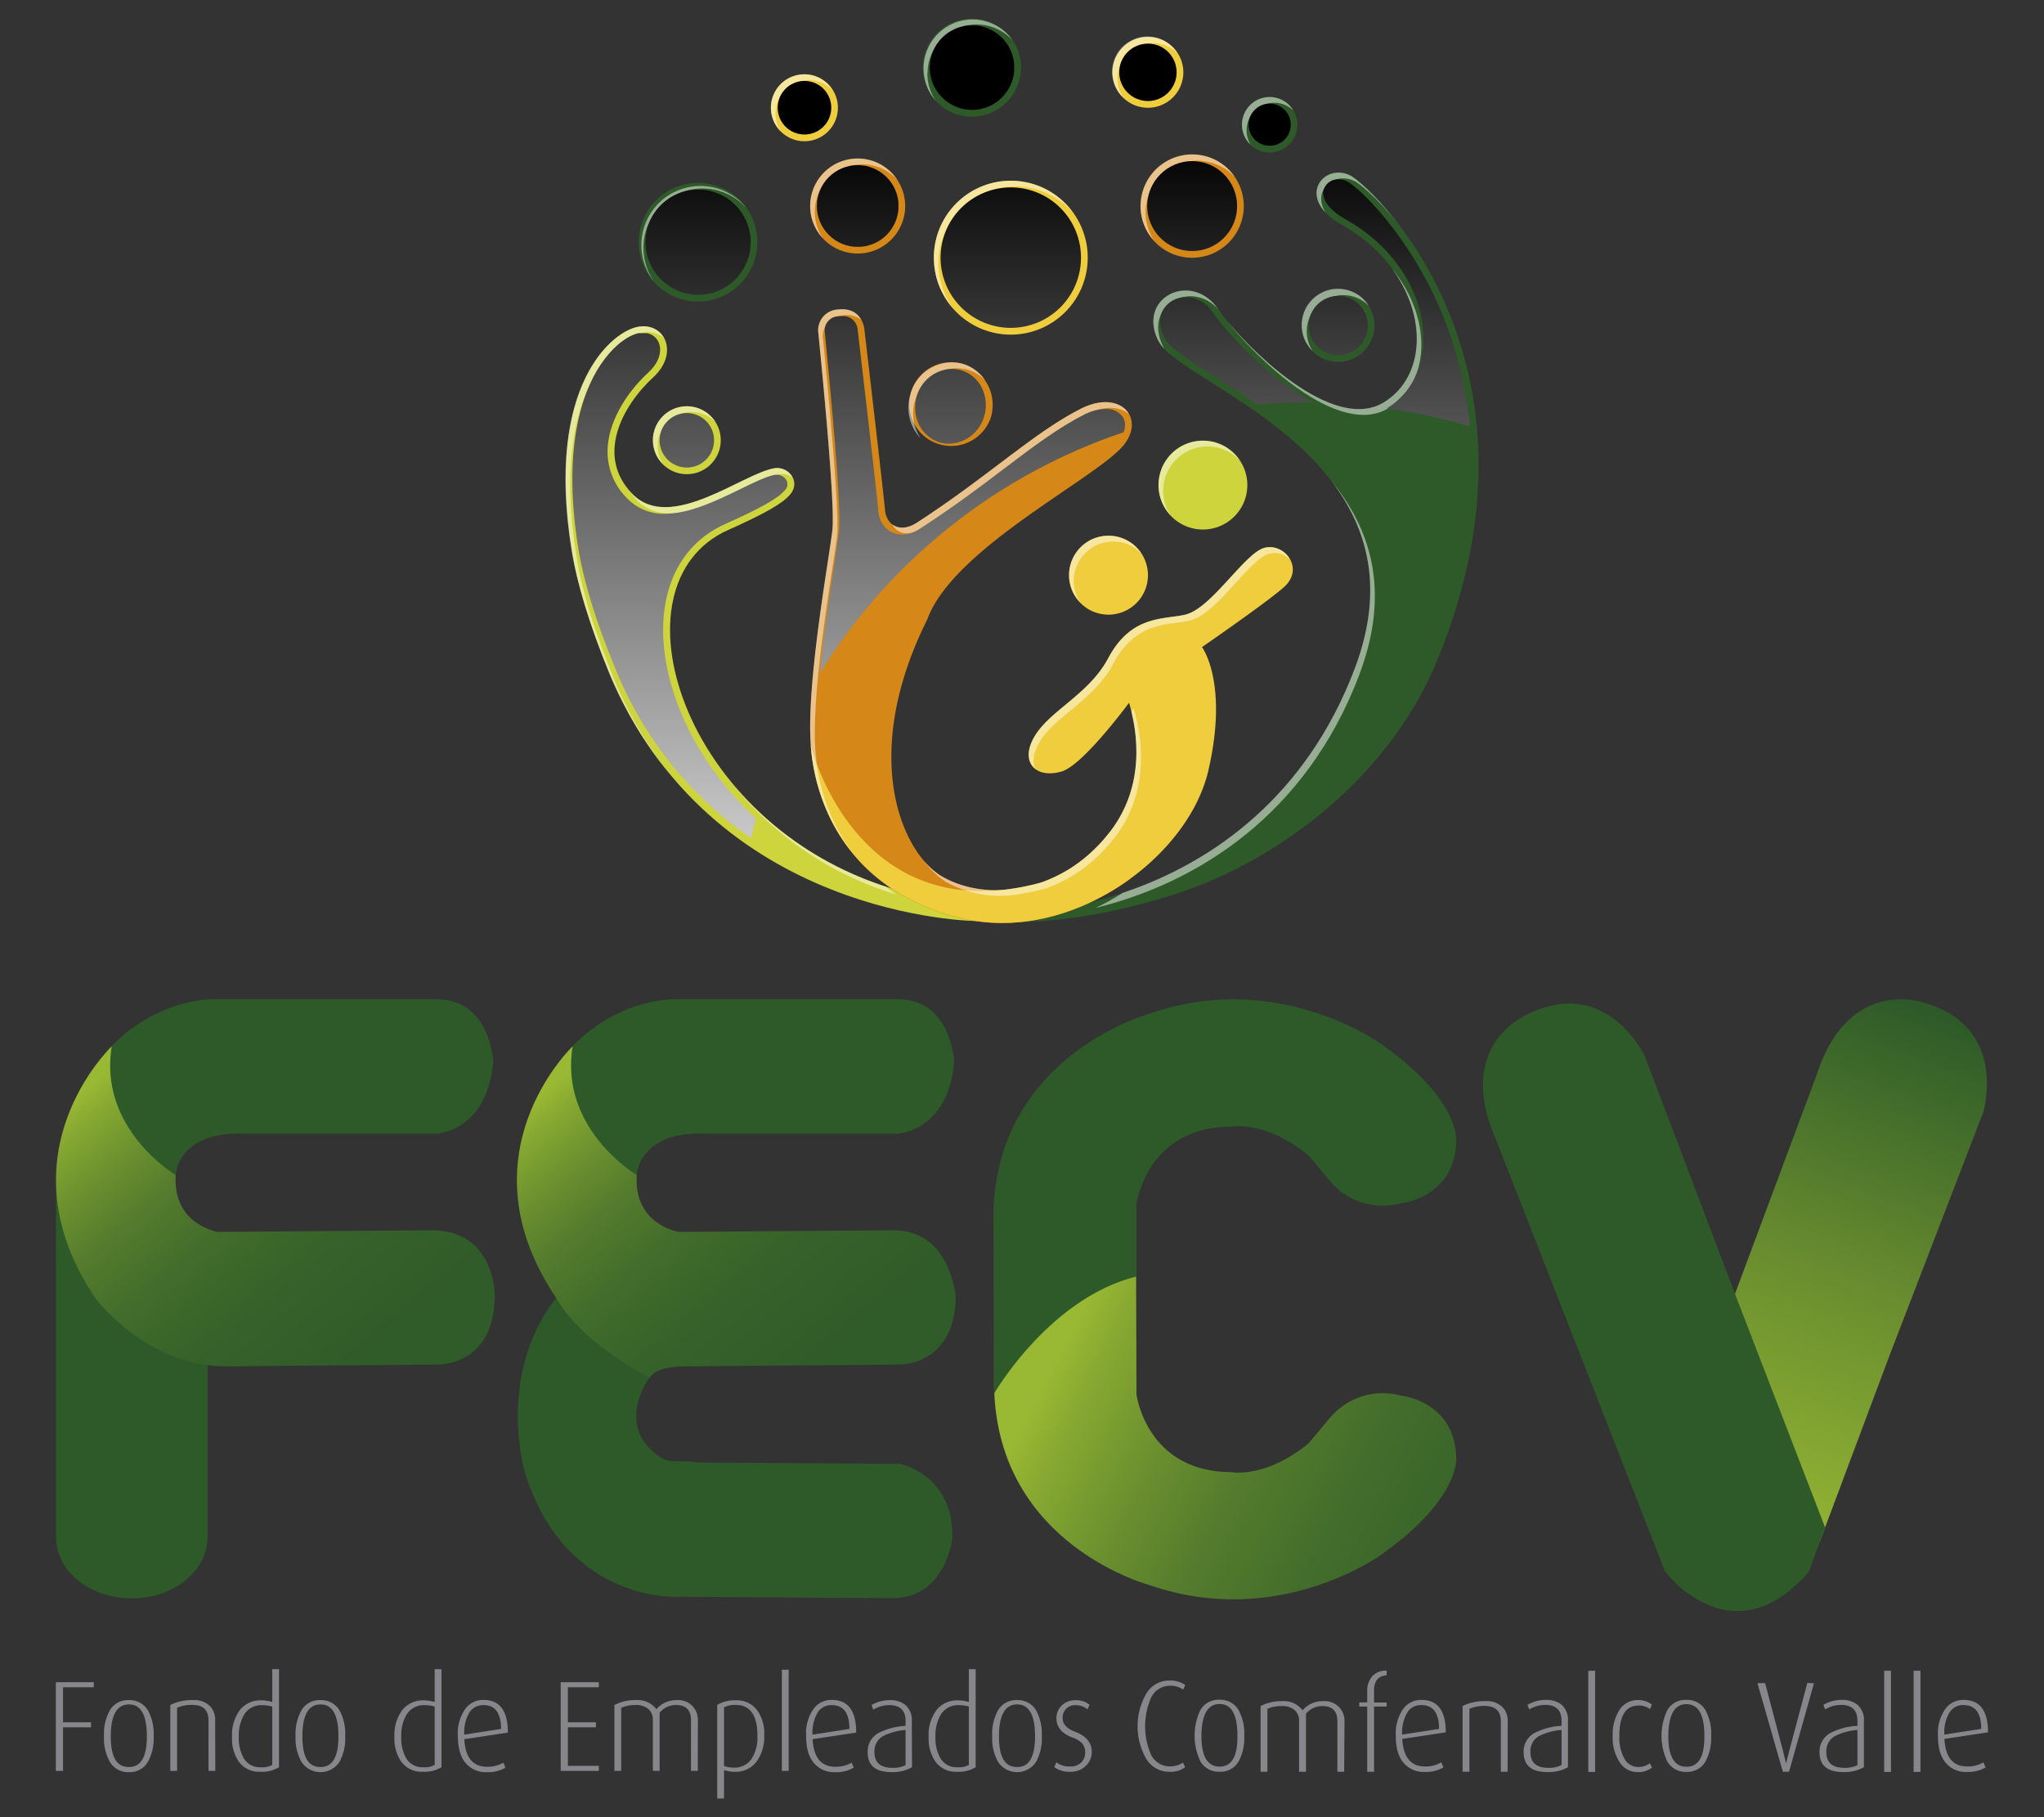 <svg xmlns="http://www.w3.org/2000/svg" xmlns:xlink="http://www.w3.org/1999/xlink" viewBox="0 0 450 400"><rect x="0" y="0" width="450" height="400" fill="#333333" stroke="none"/><defs><style>.cls-1{fill:none;}.cls-2{isolation:isolate;}.cls-3{fill:#2e5a29;}.cls-4{fill:#ced43b;}.cls-5{fill:#d58718;}.cls-6{fill:#efcd3c;}.cls-7{opacity:0.5;mix-blend-mode:overlay;}.cls-8{clip-path:url(#clip-path);}.cls-9{fill:#fff;}.cls-10{mix-blend-mode:screen;}.cls-11{clip-path:url(#clip-path-2);}.cls-12{clip-path:url(#clip-path-3);}.cls-13{fill:url(#linear-gradient);}.cls-14{clip-path:url(#clip-path-4);}.cls-15{fill:url(#linear-gradient-2);}.cls-16{clip-path:url(#clip-path-5);}.cls-17{fill:url(#linear-gradient-3);}.cls-18{clip-path:url(#clip-path-6);}.cls-19{fill:url(#linear-gradient-4);}.cls-20{clip-path:url(#clip-path-7);}.cls-21{fill:url(#linear-gradient-5);}.cls-22{clip-path:url(#clip-path-8);}.cls-23{fill:url(#linear-gradient-6);}.cls-24{clip-path:url(#clip-path-9);}.cls-25{fill:url(#linear-gradient-7);}.cls-26{clip-path:url(#clip-path-10);}.cls-27{fill:url(#linear-gradient-8);}.cls-28{clip-path:url(#clip-path-11);}.cls-29{fill:url(#linear-gradient-9);}.cls-30{clip-path:url(#clip-path-12);}.cls-31{fill:url(#linear-gradient-10);}.cls-32{clip-path:url(#clip-path-13);}.cls-33{fill:url(#linear-gradient-11);}.cls-34{clip-path:url(#clip-path-14);}.cls-35{fill:url(#linear-gradient-12);}.cls-36{clip-path:url(#clip-path-15);}.cls-37{fill:url(#linear-gradient-13);}.cls-38{clip-path:url(#clip-path-16);}.cls-39{fill:url(#linear-gradient-14);}.cls-40{clip-path:url(#clip-path-17);}.cls-41{fill:url(#linear-gradient-15);}.cls-42{clip-path:url(#clip-path-18);}.cls-43{fill:url(#linear-gradient-16);}.cls-44{clip-path:url(#clip-path-19);}.cls-45{fill:url(#linear-gradient-17);}.cls-46{clip-path:url(#clip-path-20);}.cls-47{fill:url(#linear-gradient-18);}.cls-48{clip-path:url(#clip-path-21);}.cls-49{fill:url(#linear-gradient-19);}.cls-50{fill:#87868a;}</style><clipPath id="clip-path"><rect class="cls-1" x="124.49" y="4.09" width="188.43" height="195.78"/></clipPath><clipPath id="clip-path-2"><rect class="cls-1" x="125.97" y="5.57" width="197.62" height="179.05"/></clipPath><clipPath id="clip-path-3"><path class="cls-1" d="M252.56,45.35a9.9,9.9,0,1,0,9.9-9.89,9.91,9.91,0,0,0-9.9,9.89"/></clipPath><linearGradient id="linear-gradient" x1="-31.15" y1="512.1" x2="-25.98" y2="512.1" gradientTransform="matrix(0, -38.04, -38.04, 0, 19743.53, -958.01)" gradientUnits="userSpaceOnUse"><stop offset="0" stop-color="#fff"/><stop offset="1"/></linearGradient><clipPath id="clip-path-4"><path class="cls-1" d="M252.73,22.24a6.32,6.32,0,1,0-6.33-6.32,6.32,6.32,0,0,0,6.33,6.32"/></clipPath><linearGradient id="linear-gradient-2" x1="-31.14" y1="512.3" x2="-25.98" y2="512.3" gradientTransform="matrix(0, -38.04, -38.04, 0, 19741.75, -958.01)" xlink:href="#linear-gradient"/><clipPath id="clip-path-5"><path class="cls-1" d="M207.07,56.72a15.46,15.46,0,1,0,15.46-15.47,15.47,15.47,0,0,0-15.46,15.47"/></clipPath><linearGradient id="linear-gradient-3" x1="-31.13" y1="512.94" x2="-25.98" y2="512.94" gradientTransform="matrix(0, -38.04, -38.04, 0, 19735.78, -958.01)" xlink:href="#linear-gradient"/><clipPath id="clip-path-6"><path class="cls-1" d="M261.05,65.42a5.7,5.7,0,0,0-4.88,2.6c-1.08,1.76-1,4.06.26,6.48,1.08,2.1,5.65,5,11,8.36,2.89,1.83,6.11,3.88,9.4,6.18,3.49-.29,7-.48,10.56-.48.57,0,1.13,0,1.69,0-10-5.22-19.51-16-22-19.7a7.21,7.21,0,0,0-6-3.49"/></clipPath><linearGradient id="linear-gradient-4" x1="-31.13" y1="511.89" x2="-25.98" y2="511.89" gradientTransform="matrix(0, -38.04, -38.04, 0, 19745.4, -958.01)" xlink:href="#linear-gradient"/><clipPath id="clip-path-7"><path class="cls-1" d="M296.25,48.29c10.25,5.72,16.82,15.54,17.14,25.6.2,6.75-2.61,12.5-7.71,15.77-.12.08-.25.13-.37.21a126,126,0,0,1,18.28,4,86,86,0,0,0-6.18-25C310.15,51.46,299,41.15,296.6,39.94a4.13,4.13,0,0,0-1.91-.48,3.31,3.31,0,0,0-3.29,2.33c-.53,2.07,1.27,4.5,4.85,6.5"/></clipPath><linearGradient id="linear-gradient-5" x1="-31.14" y1="511.15" x2="-25.98" y2="511.15" gradientTransform="matrix(0, -38.04, -38.04, 0, 19752.25, -958.01)" xlink:href="#linear-gradient"/><clipPath id="clip-path-8"><path class="cls-1" d="M294.62,78.18a6.52,6.52,0,1,0-6.52-6.52,6.53,6.53,0,0,0,6.52,6.52"/></clipPath><linearGradient id="linear-gradient-6" x1="-31.14" y1="511.41" x2="-25.98" y2="511.41" gradientTransform="matrix(0, -38.04, -38.04, 0, 19749.75, -958.01)" xlink:href="#linear-gradient"/><clipPath id="clip-path-9"><path class="cls-1" d="M279.52,32.09a4.64,4.64,0,1,0-4.63-4.64,4.64,4.64,0,0,0,4.63,4.64"/></clipPath><linearGradient id="linear-gradient-7" x1="-31.12" y1="511.73" x2="-25.98" y2="511.73" gradientTransform="matrix(0, -38.04, -38.04, 0, 19746.85, -958.01)" xlink:href="#linear-gradient"/><clipPath id="clip-path-10"><path class="cls-1" d="M214,24.19a9.31,9.31,0,1,0-9.31-9.31A9.31,9.31,0,0,0,214,24.19"/></clipPath><linearGradient id="linear-gradient-8" x1="-31.15" y1="513.12" x2="-25.98" y2="513.12" gradientTransform="matrix(0, -38.04, -38.04, 0, 19734.12, -958.01)" xlink:href="#linear-gradient"/><clipPath id="clip-path-11"><path class="cls-1" d="M153.68,64.89a11.58,11.58,0,1,0-11.57-11.58,11.6,11.6,0,0,0,11.57,11.58"/></clipPath><linearGradient id="linear-gradient-9" x1="-31.13" y1="514.4" x2="-25.98" y2="514.4" gradientTransform="matrix(0, -38.04, -38.04, 0, 19722.43, -958.01)" xlink:href="#linear-gradient"/><clipPath id="clip-path-12"><path class="cls-1" d="M206.85,97.37a7.24,7.24,0,0,0,2.11.31,8.27,8.27,0,0,0,7.7-6,8.52,8.52,0,0,0-.5-6.3,7.37,7.37,0,0,0-4.51-3.86,6.86,6.86,0,0,0-2.1-.32,8.24,8.24,0,0,0-7.7,6,8.56,8.56,0,0,0,.49,6.3,7.47,7.47,0,0,0,4.51,3.87"/></clipPath><linearGradient id="linear-gradient-10" x1="-31.14" y1="513.22" x2="-25.98" y2="513.22" gradientTransform="matrix(0, -38.04, -38.04, 0, 19733.21, -958.01)" xlink:href="#linear-gradient"/><clipPath id="clip-path-13"><path class="cls-1" d="M166.44,180.21c-12.56-11.64-19.58-26.41-20.38-39.18-.74-12.14,4.21-21.5,13.61-25.69,7.8-3.48,11.61-5.64,13.14-7.44a1.86,1.86,0,0,0,.38-2.08,2.35,2.35,0,0,0-2.12-1.31,3.42,3.42,0,0,0-.45,0c-1.88.34-4.71,1.72-7.69,3.18-5.2,2.53-11.11,5.4-16.52,5.4a11.14,11.14,0,0,1-8.27-3.32,14.43,14.43,0,0,1-4.38-10.75c.14-5.6,3.52-12,9.05-17.1,2.58-2.39,2.85-4.89,2.25-6.44a3.48,3.48,0,0,0-3.43-2.19,5.19,5.19,0,0,0-.78,0c-1.84.26-5,2-8,6.1-3.75,5.07-9.43,17.22-5.52,41.43,1.15,7.1,3.9,16.11,8,26a82.81,82.81,0,0,0,30,37.66c.36-1.47.74-2.94,1.15-4.4"/></clipPath><linearGradient id="linear-gradient-11" x1="-31.14" y1="514.52" x2="-25.98" y2="514.52" gradientTransform="matrix(0, -38.04, -38.04, 0, 19721.75, -958.01)" xlink:href="#linear-gradient"/><clipPath id="clip-path-14"><path class="cls-1" d="M145.21,96.92a6,6,0,1,0,6-6,6,6,0,0,0-6,6"/></clipPath><linearGradient id="linear-gradient-12" x1="-31.15" y1="514.45" x2="-25.98" y2="514.45" gradientTransform="matrix(0, -38.04, -38.04, 0, 19721.96, -958.01)" xlink:href="#linear-gradient"/><clipPath id="clip-path-15"><path class="cls-1" d="M193.36,112.26c-.32-3.7-4.5-39.41-4.55-39.79a3.22,3.22,0,0,0-3.42-2.9,5.36,5.36,0,0,0-.78.05,3.1,3.1,0,0,0-3,3.69l.1,1.14c2.39,24.19,3.39,38.43,3,42.33-.16,1.38-.53,3.89-1,7.08-.94,6.19-2.37,15.54-3.2,24.29a125.91,125.91,0,0,1,66.84-53,3.81,3.81,0,0,0,0-3.12,4.28,4.28,0,0,0-4-2,10.93,10.93,0,0,0-4.81,1.31c-5.73,2.93-11.24,7.09-17.61,11.92-5.26,4-11.22,8.48-18.45,13.15a7.22,7.22,0,0,1-3.88,1.26c-2.88,0-5-2.16-5.27-5.36"/></clipPath><linearGradient id="linear-gradient-13" x1="-31.14" y1="513.12" x2="-25.98" y2="513.12" gradientTransform="matrix(0, -38.04, -38.04, 0, 19734.25, -958.01)" xlink:href="#linear-gradient"/><clipPath id="clip-path-16"><path class="cls-1" d="M177.1,29.61a5.9,5.9,0,1,0-5.89-5.89,5.9,5.9,0,0,0,5.89,5.89"/></clipPath><linearGradient id="linear-gradient-14" x1="-31.14" y1="513.9" x2="-25.98" y2="513.9" gradientTransform="matrix(0, -38.04, -38.04, 0, 19727, -958.01)" xlink:href="#linear-gradient"/><clipPath id="clip-path-17"><path class="cls-1" d="M179.83,45.35a9,9,0,1,0,9-9,9,9,0,0,0-9,9"/></clipPath><linearGradient id="linear-gradient-15" x1="-31.13" y1="513.66" x2="-25.98" y2="513.66" gradientTransform="matrix(0, -38.04, -38.04, 0, 19729.25, -958.01)" xlink:href="#linear-gradient"/><clipPath id="clip-path-18"><path class="cls-1" d="M218.86,305.43c.77,34.89,34.47,43.56,34.47,43.56,28.24,9.72,50.79-6.79,50.79-6.79,17.6-12.47,16.48-21.46,16.48-21.46-.41-12.47-12.26-13.56-12.26-13.56a15.17,15.17,0,0,0-15.58,4.95c-2.94,3.49-4.59,5.5-4.59,5.5-9.53,7.89-17.05,6.42-17.05,6.42-18.71,0-20.91-17.06-20.91-17.06l-.09-26.82c-19.25-4.76-31.26-14.67-31.26-14.67Z"/></clipPath><linearGradient id="linear-gradient-16" x1="-31" y1="507.54" x2="-25.84" y2="507.54" gradientTransform="matrix(0, 45.69, 45.69, 0, -22920.64, 1689.14)" gradientUnits="userSpaceOnUse"><stop offset="0" stop-color="#99b833"/><stop offset="0.04" stop-color="#87a831"/><stop offset="0.12" stop-color="#6b902f"/><stop offset="0.2" stop-color="#557c2d"/><stop offset="0.3" stop-color="#436d2b"/><stop offset="0.42" stop-color="#37622a"/><stop offset="0.59" stop-color="#305c29"/><stop offset="1" stop-color="#2e5a29"/></linearGradient><clipPath id="clip-path-19"><path class="cls-1" d="M122.44,285.7s3.37,8.35,20.6,17.71c0,0,.43-2.53,7.73-2.65l46.71-.39s12.6.76,12.94-14.79c0,0-1-14.41-13.26-14.78l-47.72.37s-9.94-1.51-9.26-12.51c0,0-17.09-10.14-14.11-28.34,0,0-25,23.65-3.63,55.38"/></clipPath><linearGradient id="linear-gradient-17" x1="-33.05" y1="504.19" x2="-27.89" y2="504.19" gradientTransform="matrix(0, 27.41, 27.41, 0, -13661.97, 1129.37)" xlink:href="#linear-gradient-16"/><clipPath id="clip-path-20"><path class="cls-1" d="M20.94,285.7s11,14.81,28.32,15.06L96,300.37s12.6.76,12.93-14.79c0,0,.42-14.23-13.26-14.78l-47.71.37s-9.95-1.51-9.28-12.51c0,0-17.08-10.14-14.08-28.34,0,0-25,23.65-3.64,55.38"/></clipPath><linearGradient id="linear-gradient-18" x1="-34.98" y1="501.95" x2="-29.81" y2="501.95" gradientTransform="matrix(0, 27.4, 27.4, 0, -13701.06, 1181.49)" xlink:href="#linear-gradient-16"/><clipPath id="clip-path-21"><path class="cls-1" d="M399.92,236.67l-35.64,95.57s-2.83,24.16,22.8,20.92l13.59-13.91,15.43-41.17,20.53-53.27s5.5-18.29-12.28-23.84a17.22,17.22,0,0,0-5.89-1c-5.65,0-14,2.66-18.54,16.69"/></clipPath><linearGradient id="linear-gradient-19" x1="-34.77" y1="507.46" x2="-29.61" y2="507.46" gradientTransform="matrix(25.41, 0, 0, -25.41, 1223.15, 13184.95)" gradientUnits="userSpaceOnUse"><stop offset="0" stop-color="#99b833"/><stop offset="0.18" stop-color="#8cad32"/><stop offset="0.52" stop-color="#6a8e2f"/><stop offset="0.97" stop-color="#325e29"/><stop offset="1" stop-color="#2e5a29"/></linearGradient></defs><title>logo-fecv</title><g class="cls-2"><g id="Capa_1" data-name="Capa 1"><path class="cls-3" d="M297.28,38.63c-5.78-3-12.48,5-1.75,10.94,17.93,10,21.31,31.19,9.35,38.86S272.44,74.32,268.24,68.1c-5.78-8.59-18.13-2.67-13.13,7.07s60.69,25.6,43.15,72c-15.73,41.6-53.63,54.34-80.14,54-.28.35-.58.7-.89,1a2.7,2.7,0,0,1-.43.56,1.59,1.59,0,0,1-.13.13c11,.64,24.94-.55,42.08-6.06,22.27-7.17,46.81-25.26,57.57-51.25,27.29-65.87-14.41-104.6-19-107"/><path class="cls-4" d="M196.34,195.62l12.92,3.12,5.73,4s-58.66-.28-81.1-55.26c-4.08-10-6.86-19-8-26.37-5.9-36.48,9.09-48.4,14.8-49.22,5.91-.84,8.72,6,3.17,11.12-7,6.44-12.74,17.44-4.61,25.73,8.32,8.5,24.07-4.38,31.15-5.66,3.26-.59,5.94,3,3.58,5.74-1.68,2-5.42,4.15-13.67,7.84-26.51,11.82-10.55,64.71,36.08,78.93"/><path class="cls-5" d="M248.72,193.5c-10.53,7.65-24.32,11.85-37.48,8.54-24.08-6.07-31.7-24.26-32.74-37.95s4.12-41.53,4.76-47.47-2.58-38-3.08-43.17a4.56,4.56,0,0,1,4.25-5.29c5.33-.65,5.85,4.15,5.85,4.15s4.22,36.06,4.55,39.83,3.57,5.13,6.88,3c16-10.35,25.57-19.73,36.19-25.15,8.49-4.33,14.16,1.69,9.74,7.67-5.32,7.21-37.78,22.79-43.5,38.72-14.73,29.45-6,50.9,3.12,56.48,8.49,5.2,25.64,5,37.07-9.7Z"/><path class="cls-6" d="M229.1,194.32a32.74,32.74,0,0,0,15.23-11.17c7.95-10.24,6.11-22.14,4.24-28.45-4,5.32-11.1,14-14.81,15.11-5.37,1.56-8.38-1.51-6.93-5.72,2.43-7.06,12.44-10.36,17.16-19.23,5.09-9.57,12.24-8.44,17-9.57,5.72-1.39,13-13.47,17.33-14.69s8.92,4.34,4.51,8.49c-3.12,2.94-18.2,13.35-18.2,13.35s5.89,7.79,1.39,27.2S235.32,208.09,211.24,202s-31.71-24.25-32.74-37.94c0,0,9.93,41.19,50.6,30.23"/><path class="cls-5" d="M218.06,92.12a9.22,9.22,0,1,1-6-12,9.49,9.49,0,0,1,6,12"/><path class="cls-6" d="M252.73,126.6a8.69,8.69,0,1,1-8.68-8.68,8.68,8.68,0,0,1,8.68,8.68"/><path class="cls-4" d="M158.68,96.92a7.47,7.47,0,1,1-7.47-7.48,7.47,7.47,0,0,1,7.47,7.48"/><path class="cls-3" d="M302.61,71.66a8,8,0,1,1-8-8,8,8,0,0,1,8,8"/><path class="cls-3" d="M166.74,53.31a13.06,13.06,0,1,1-13.06-13.05,13.06,13.06,0,0,1,13.06,13.05"/><path class="cls-6" d="M239.47,56.72a16.94,16.94,0,1,1-16.94-16.94,16.93,16.93,0,0,1,16.94,16.94"/><path class="cls-5" d="M273.83,45.35A11.37,11.37,0,1,1,262.46,34a11.37,11.37,0,0,1,11.37,11.37"/><path class="cls-6" d="M184.47,23.72a7.37,7.37,0,1,1-7.37-7.37,7.37,7.37,0,0,1,7.37,7.37"/><path class="cls-3" d="M285.63,27.45a6.11,6.11,0,1,1-6.11-6.11,6.11,6.11,0,0,1,6.11,6.11"/><path class="cls-4" d="M274.61,106.79A9.78,9.78,0,1,1,264.83,97a9.78,9.78,0,0,1,9.78,9.77"/><path class="cls-5" d="M199.28,45.35a10.46,10.46,0,1,1-10.46-10.46,10.47,10.47,0,0,1,10.46,10.46"/><path class="cls-3" d="M224.76,14.88A10.79,10.79,0,1,1,214,4.1a10.79,10.79,0,0,1,10.79,10.78"/><path class="cls-6" d="M260.52,15.92a7.8,7.8,0,1,1-7.79-7.8,7.8,7.8,0,0,1,7.79,7.8"/><g class="cls-7"><g class="cls-8"><path class="cls-9" d="M255.12,75.17a6.64,6.64,0,0,0,1.22,1.61,2.79,2.79,0,0,1-.19-.33c-4.72-9.17,6-15,12-8.43-5.81-8.47-18.06-2.56-13.07,7.15"/><path class="cls-9" d="M244,144.86c-4.72,8.87-14.73,12.18-17.16,19.23-.75,2.19-.28,4.06,1.08,5.15a5,5,0,0,1,0-3.87c2.42-7.06,12.44-10.36,17.15-19.23,5.09-9.58,12.25-8.43,17-9.58,5.72-1.37,13-13.46,17.32-14.67A4.92,4.92,0,0,1,284,123.1a5.1,5.1,0,0,0-5.67-2.5c-4.34,1.22-11.61,13.3-17.33,14.68-4.73,1.14-11.88,0-17,9.58"/><path class="cls-9" d="M160.48,171.57a73.19,73.19,0,0,0,36.88,25.34h0c-.85-.56-1.65-1.14-2.43-1.75a73.07,73.07,0,0,1-34.49-23.59"/><path class="cls-9" d="M299.28,148.44c7.06-18.66,2.26-32.37-6.31-42.74,7.91,10.21,12.06,23.56,5.28,41.46-10.48,27.74-30.83,42.61-51.08,49.37-.31.2-.62.4-.94.59l-.86.52c-.4.24-.81.47-1.22.7l-.84.46-1.35.68-.78.38h0c22.43-5.51,46.41-20.47,58.12-51.43"/><path class="cls-9" d="M244.05,117.92a8.67,8.67,0,0,0-6.24,14.7,8.67,8.67,0,0,1,13.5-10.76,8.66,8.66,0,0,0-7.26-3.94"/><path class="cls-9" d="M298.3,39.91c1.18.61,4.79,3.6,9.05,8.8-4.7-6-8.8-9.42-10.08-10.08-4.91-2.52-10.49,2.85-5.42,8.19-3.16-4.88,1.93-9.23,6.45-6.91"/><path class="cls-9" d="M264.83,97a9.76,9.76,0,0,0-7.11,16.46,9.67,9.67,0,0,1-1.64-5.41,9.77,9.77,0,0,1,16.9-6.68A9.79,9.79,0,0,0,264.83,97"/><path class="cls-9" d="M171.38,104.39a3.85,3.85,0,0,1,3.13.79,3.83,3.83,0,0,0-4.16-2.07c-7.08,1.28-22.83,14.16-31.15,5.66a7.09,7.09,0,0,1-.57-.66,15.46,15.46,0,0,0,1.59,2c8.32,8.5,24.08-4.39,31.16-5.67"/><path class="cls-9" d="M146,102.23a7.46,7.46,0,0,1,11.53-9.34A7.47,7.47,0,1,0,146,102.23"/><path class="cls-9" d="M178.5,164.09a42.68,42.68,0,0,0,9.24,23.75,42.78,42.78,0,0,1-8.21-22.47c-1.05-13.68,4.12-41.53,4.76-47.47s-2.58-38-3.09-43.16a4.59,4.59,0,0,1,4.26-5.31,5.17,5.17,0,0,1,4.19,1c-.7-1.28-2.17-2.69-5.22-2.32a4.58,4.58,0,0,0-4.25,5.3c.5,5.19,3.73,37.11,3.08,43.17s-5.8,33.79-4.76,47.47"/><path class="cls-9" d="M270.24,70.71c5.75,7.5,24.46,26.18,35.67,19,9.24-5.92,9.28-19.92.54-30.6,7.72,10.49,7.31,23.63-1.57,29.32-10.61,6.81-27.95-9.58-34.64-17.71"/><path class="cls-9" d="M221.6,197.18a52.59,52.59,0,0,0,8.23-1.51l.71-.23.76-.29c.54-.22,1.09-.45,1.63-.69l.77-.37c.62-.3,1.24-.64,1.86-1l.45-.25c.76-.46,1.52-1,2.25-1.5.2-.14.39-.3.59-.45.55-.41,1.09-.85,1.63-1.32.25-.21.48-.43.72-.65.51-.46,1-.95,1.5-1.46l.65-.67c.68-.74,1.36-1.52,2-2.36,7.94-10.23,6.1-22.14,4.23-28.45l-.5.66c1.6,6.62,2.44,17.24-4.76,26.51-.65.84-1.33,1.61-2,2.36-.21.24-.43.45-.65.67-.49.51-1,1-1.49,1.46l-.72.65c-.54.47-1.09.9-1.64,1.32l-.58.45q-1.11.81-2.25,1.5l-.46.25c-.62.36-1.24.69-1.86,1-.25.13-.51.25-.76.36-.55.25-1.09.48-1.64.7l-.76.29-.71.23a52.17,52.17,0,0,1-8.23,1.51,24.09,24.09,0,0,1-13.31-3.05,16.16,16.16,0,0,1-3.79-3.32,17.71,17.71,0,0,0,4.81,4.61,24.19,24.19,0,0,0,13.32,3"/><path class="cls-9" d="M289,77.3a7.88,7.88,0,0,1-1.31-4.36,8,8,0,0,1,13.66-5.63A8,8,0,1,0,289,77.3"/><path class="cls-9" d="M171.93,29a7.35,7.35,0,0,1,11.36-9.2A7.36,7.36,0,1,0,171.93,29"/><path class="cls-9" d="M202.65,96.46a9.92,9.92,0,0,1-1.18-8.4,9.49,9.49,0,0,1,11.64-6.67,8.82,8.82,0,0,1,3.77,2.32,8.83,8.83,0,0,0-4.8-3.6,9.5,9.5,0,0,0-11.64,6.67,9.83,9.83,0,0,0,2.21,9.68"/><path class="cls-9" d="M178.36,45.35a10.36,10.36,0,0,0,2.79,7.09,10.35,10.35,0,0,1-1.77-5.81,10.45,10.45,0,0,1,18.13-7.1,10.46,10.46,0,0,0-19.15,5.82"/><path class="cls-9" d="M134.91,148.79c-4.07-10-6.86-19-8-26.37C121,85.93,136,74,141.67,73.21a5.46,5.46,0,0,1,4.47,1.16,5.19,5.19,0,0,0-5.5-2.45c-5.71.81-20.7,12.73-14.8,49.22,1.19,7.36,4,16.39,8,26.37a87.5,87.5,0,0,0,13.32,22.58,88.55,88.55,0,0,1-12.3-21.3"/><path class="cls-9" d="M141.66,54.59a13,13,0,0,1,22.74-8.71A13,13,0,1,0,144,62a13,13,0,0,1-2.33-7.44"/><path class="cls-9" d="M247.22,21.44a7.79,7.79,0,0,1,12-9.76,7.79,7.79,0,1,0-12,9.76"/><path class="cls-9" d="M204.21,16.16a10.78,10.78,0,0,1,18.72-7.29A10.78,10.78,0,1,0,206,22.17a10.79,10.79,0,0,1-1.83-6"/><path class="cls-9" d="M251.09,45.35a11.32,11.32,0,0,0,3,7.65,11.37,11.37,0,0,1,17.82-14,11.37,11.37,0,0,0-20.79,6.37"/><path class="cls-9" d="M275.34,31.88a6,6,0,0,1-.9-3.15,6.09,6.09,0,0,1,10.29-4.43,6.09,6.09,0,1,0-9.39,7.58"/><path class="cls-9" d="M205.6,56.72a16.84,16.84,0,0,0,4.24,11.19,16.92,16.92,0,0,1,26.41-21.1,16.92,16.92,0,0,0-30.65,9.91"/><path class="cls-9" d="M201.71,115.13c-2,1.29-4,1.29-5.29.27,1.12,2.17,3.69,2.71,6.32,1,16-10.34,25.56-19.72,36.19-25.14,4.2-2.15,7.72-1.75,9.65-.08C247.12,88.54,243,87.37,237.9,90c-10.62,5.43-20.21,14.81-36.19,25.15"/></g></g><g class="cls-10"><g class="cls-11"><g class="cls-12"><rect class="cls-13" x="252.56" y="35.46" width="19.79" height="19.79"/></g><g class="cls-14"><rect class="cls-15" x="246.4" y="9.6" width="12.65" height="12.64"/></g><g class="cls-16"><rect class="cls-17" x="207.07" y="41.26" width="30.93" height="30.92"/></g><g class="cls-18"><rect class="cls-19" x="255.09" y="65.42" width="33.94" height="23.62"/></g><g class="cls-20"><rect class="cls-21" x="290.87" y="39.46" width="32.72" height="54.43"/></g><g class="cls-22"><rect class="cls-23" x="288.1" y="65.14" width="13.04" height="13.04"/></g><g class="cls-24"><rect class="cls-25" x="274.89" y="22.82" width="9.27" height="9.27"/></g><g class="cls-26"><rect class="cls-27" x="204.66" y="5.57" width="18.62" height="18.62"/></g><g class="cls-28"><rect class="cls-29" x="142.11" y="41.74" width="23.15" height="23.15"/></g><g class="cls-30"><rect class="cls-31" x="201.21" y="81.21" width="16.1" height="16.47"/></g><g class="cls-32"><rect class="cls-33" x="123.38" y="73.33" width="50.15" height="111.29"/></g><g class="cls-34"><rect class="cls-35" x="145.21" y="90.92" width="11.99" height="12"/></g><g class="cls-36"><rect class="cls-37" x="180.51" y="69.57" width="67.31" height="78.58"/></g><g class="cls-38"><rect class="cls-39" x="171.21" y="17.82" width="11.79" height="11.78"/></g><g class="cls-40"><rect class="cls-41" x="179.83" y="36.36" width="17.97" height="17.97"/></g></g></g><g class="cls-42"><rect class="cls-43" x="205.4" y="245.11" width="129.78" height="133.99" transform="translate(-130.57 410.98) rotate(-62.96)"/></g><path class="cls-3" d="M320.6,251.29s1.13-9-16.47-21.45c0,0-22.56-16.51-50.8-6.79,0,0-33.85,9.06-34.62,43.95l.15,39.76s12.09-21,31.35-25.77V265S252.41,248,271.12,248c0,0,7.52-1.46,17.06,6.42,0,0,1.64,2,4.58,5.51a15.15,15.15,0,0,0,15.58,4.95s11.86-1.1,12.26-13.57"/><path class="cls-3" d="M140.18,258.66s.32-9.86,15.57-9.1h41.74s11.27-.37,12.59-15.92c0,0-.66-13.36-11.93-13.66H147.78s-13.13,0-23.41,12.18c0,0-.44,26.12,15.81,26.5"/><g class="cls-44"><rect class="cls-45" x="90.36" y="203.74" width="130.76" height="126.24" transform="translate(-135.01 162.28) rotate(-39.95)"/></g><path class="cls-3" d="M122.44,285.7s5.4,10.15,20.6,17.46c0,0-8.13,10.63,2.43,17.69,1.95,1.3,4.58.49,8.27,1.08l44.39.3s11.92,2.35,11.52,16.37c0,0-1.39,13.27-13.32,13.19l-46.72-.3s-24.86,1.73-34-27.15c0,0-6.51-21.66,6.83-38.64"/><path class="cls-3" d="M45.69,338.33c0,7.47-7.46,13.51-16.68,13.51s-16.68-6-16.68-13.51V262c0-7.47,7.47,14.67,16.68,14.67s16.68,6.05,16.68,13.52Z"/><path class="cls-3" d="M38.66,258.66s.34-9.86,15.58-9.1H96s11.27-.37,12.6-15.92c0,0-.67-13.36-11.94-13.66H46.28s-13.13,0-23.41,12.18c0,0-.44,26.12,15.79,26.5"/><g class="cls-46"><rect class="cls-47" x="-10.37" y="203.34" width="129.62" height="124.77" transform="translate(-157.92 96.98) rotate(-39.95)"/></g><g class="cls-48"><rect class="cls-49" x="323.73" y="226.35" width="156.13" height="123.69" transform="translate(-9.8 562.2) rotate(-69.3)"/></g><path class="cls-3" d="M382.37,285.85,362.1,232.46s-8.09-17.3-25-9.57c0,0-17.31,6.25-7.73,28l37.19,95s14.72,19.6,31.66.1l3.59-9.76Z"/><polygon class="cls-50" points="20.65 371.4 13.88 371.4 13.88 379.11 20.04 379.11 20.04 380.22 13.88 380.22 13.88 389.81 12.3 389.81 12.3 370.29 20.65 370.29 20.65 371.4"/><path class="cls-50" d="M33.83,382.18a10.75,10.75,0,0,1-1.25,5.61,4.59,4.59,0,0,1-4.19,2.3,4.62,4.62,0,0,1-4.22-2.3,10.55,10.55,0,0,1-1.27-5.61,10.7,10.7,0,0,1,1.27-5.68,4.57,4.57,0,0,1,4.16-2.27,4.68,4.68,0,0,1,4.25,2.27,10.9,10.9,0,0,1,1.25,5.68m-1.5,0c0-4.66-1.31-7-3.94-7s-4,2.32-4,7,1.33,6.78,4,6.78,3.94-2.26,3.94-6.78"/><path class="cls-50" d="M47.4,389.81H45.9V378.69c0-2.27-1.2-3.41-3.58-3.41a8.24,8.24,0,0,0-3.33.63v13.9h-1.5v-14.5a10.44,10.44,0,0,1,5-1.08,4.83,4.83,0,0,1,3.88,1.48,4.34,4.34,0,0,1,1,2.89Z"/><path class="cls-50" d="M61.43,389a7.15,7.15,0,0,1-4.16,1,5.48,5.48,0,0,1-4.66-2.18,8.76,8.76,0,0,1-1.52-5.42,9.18,9.18,0,0,1,1.73-6,5.8,5.8,0,0,1,4.71-2.12,8.57,8.57,0,0,1,2.41.37v-7.24h1.49Zm-1.49-.54V375.65a8.21,8.21,0,0,0-2.19-.31,4.42,4.42,0,0,0-4.06,2.19,8.92,8.92,0,0,0-1.11,4.76,8.81,8.81,0,0,0,1.11,4.77,4.1,4.1,0,0,0,3.7,1.95,4.64,4.64,0,0,0,2.55-.51"/><path class="cls-50" d="M76,382.18a10.75,10.75,0,0,1-1.24,5.61,5,5,0,0,1-8.41,0,10.54,10.54,0,0,1-1.28-5.61,10.69,10.69,0,0,1,1.28-5.68,4.57,4.57,0,0,1,4.17-2.27,4.68,4.68,0,0,1,4.24,2.27A10.91,10.91,0,0,1,76,382.18m-1.49,0c0-4.66-1.31-7-3.94-7s-4,2.32-4,7,1.34,6.78,4,6.78,3.94-2.26,3.94-6.78"/><path class="cls-50" d="M97.19,389a7.13,7.13,0,0,1-4.16,1,5.49,5.49,0,0,1-4.66-2.18,8.76,8.76,0,0,1-1.53-5.42,9.18,9.18,0,0,1,1.74-6,5.8,5.8,0,0,1,4.71-2.12,8.52,8.52,0,0,1,2.41.37v-7.24h1.49Zm-1.49-.54V375.65a8.16,8.16,0,0,0-2.19-.31,4.43,4.43,0,0,0-4.06,2.19,8.92,8.92,0,0,0-1.11,4.76,8.81,8.81,0,0,0,1.11,4.77,4.11,4.11,0,0,0,3.7,1.95,4.66,4.66,0,0,0,2.55-.51"/><path class="cls-50" d="M111.84,381.38l-9.62,1.45c.22,4.05,1.89,6.07,5,6.07a6.83,6.83,0,0,0,3.6-.91l.46,1.1a7.37,7.37,0,0,1-4.07,1,5.75,5.75,0,0,1-4.55-1.84c-1.24-1.36-1.86-3.41-1.86-6.13a9.4,9.4,0,0,1,1.66-6,4.82,4.82,0,0,1,4-1.93q5.34,0,5.35,7.15m-1.5-.76q0-5.25-3.89-5.25a3.55,3.55,0,0,0-3,1.5,8.63,8.63,0,0,0-1.21,5Z"/><polygon class="cls-50" points="131.84 389.81 123.44 389.81 123.44 370.29 131.84 370.29 131.84 371.4 125.02 371.4 125.02 379.11 131.2 379.11 131.2 380.22 125.02 380.22 125.02 388.7 131.84 388.7 131.84 389.81"/><path class="cls-50" d="M153.63,389.81h-1.5V378.66c0-2.23-1.1-3.35-3.28-3.35a4.65,4.65,0,0,0-3.63,1.68v12.82h-1.49V378.54a3,3,0,0,0-1-2.35,4.12,4.12,0,0,0-2.83-.88,7.18,7.18,0,0,0-3.14.63v13.87h-1.49v-14.5a9.6,9.6,0,0,1,4.74-1.08,5.17,5.17,0,0,1,4.5,2,5.8,5.8,0,0,1,4.49-2,4.39,4.39,0,0,1,3.64,1.51,4.34,4.34,0,0,1,1,2.86Z"/><path class="cls-50" d="M168.25,381.84a9.36,9.36,0,0,1-1.74,6,5.75,5.75,0,0,1-4.73,2.17,6.91,6.91,0,0,1-2.38-.39v6.27h-1.5V375.28a7.44,7.44,0,0,1,4.13-1,5.53,5.53,0,0,1,4.63,2.13,8.69,8.69,0,0,1,1.59,5.48m-1.5.18c0-4.53-1.61-6.79-4.81-6.79a5.18,5.18,0,0,0-2.54.54v12.9a5.79,5.79,0,0,0,2.12.37,4.52,4.52,0,0,0,3.89-1.85,8.73,8.73,0,0,0,1.34-5.17"/><rect class="cls-50" x="172.13" y="367.54" width="1.5" height="22.27"/><path class="cls-50" d="M188.52,381.38l-9.62,1.45q.33,6.07,5,6.07a6.79,6.79,0,0,0,3.59-.91l.47,1.1a7.38,7.38,0,0,1-4.08,1,5.78,5.78,0,0,1-4.55-1.84c-1.24-1.36-1.86-3.41-1.86-6.13a9.33,9.33,0,0,1,1.67-6,4.82,4.82,0,0,1,4-1.93q5.36,0,5.35,7.15m-1.49-.76q0-5.25-3.9-5.25a3.53,3.53,0,0,0-3,1.5,8.55,8.55,0,0,0-1.22,5Z"/><path class="cls-50" d="M200.79,389a8.57,8.57,0,0,1-4.52,1.08q-5.25,0-5.25-4.37a4.64,4.64,0,0,1,2.42-4.26,14.75,14.75,0,0,1,5.93-1.55v-1.05q0-3.53-3.63-3.52a6.73,6.73,0,0,0-3.47,1l-.41-1a7.83,7.83,0,0,1,4-1.1,5.37,5.37,0,0,1,3.38,1,4.34,4.34,0,0,1,1.5,3.65Zm-1.42-.48v-7.72a13.6,13.6,0,0,0-5.05,1.39,3.83,3.83,0,0,0-1.8,3.52q0,3.43,4,3.43a5.89,5.89,0,0,0,2.89-.62"/><path class="cls-50" d="M214.8,389a7.15,7.15,0,0,1-4.16,1,5.48,5.48,0,0,1-4.66-2.18,8.76,8.76,0,0,1-1.53-5.42,9.18,9.18,0,0,1,1.74-6,5.8,5.8,0,0,1,4.71-2.12,8.45,8.45,0,0,1,2.4.37v-7.24h1.5Zm-1.5-.54V375.65a8,8,0,0,0-2.18-.31,4.42,4.42,0,0,0-4.06,2.19,8.92,8.92,0,0,0-1.11,4.76,8.81,8.81,0,0,0,1.11,4.77,4.1,4.1,0,0,0,3.7,1.95,4.6,4.6,0,0,0,2.54-.51"/><path class="cls-50" d="M229.36,382.18a10.75,10.75,0,0,1-1.24,5.61,5,5,0,0,1-8.41,0,10.55,10.55,0,0,1-1.27-5.61,10.7,10.7,0,0,1,1.27-5.68,4.56,4.56,0,0,1,4.16-2.27,4.68,4.68,0,0,1,4.25,2.27,10.91,10.91,0,0,1,1.24,5.68m-1.49,0c0-4.66-1.31-7-3.94-7s-4,2.32-4,7,1.33,6.78,4,6.78,3.94-2.26,3.94-6.78"/><path class="cls-50" d="M240.35,385.72a4.08,4.08,0,0,1-1.27,2.95A4.65,4.65,0,0,1,235.7,390a5.76,5.76,0,0,1-3.59-1l.45-1.08a4.52,4.52,0,0,0,3.05.91A3.2,3.2,0,0,0,238,388a3,3,0,0,0,.91-2.23,2.94,2.94,0,0,0-.72-2.07,5.32,5.32,0,0,0-2.06-1.22c-2.37-.89-3.55-2.31-3.55-4.28a3.8,3.8,0,0,1,1.16-2.78,4.14,4.14,0,0,1,3-1.17,4.72,4.72,0,0,1,3.13,1l-.44,1a4.18,4.18,0,0,0-2.6-.91,2.77,2.77,0,0,0-2.13.81,2.84,2.84,0,0,0-.76,2c0,1.36.93,2.38,2.77,3.06q3.66,1.37,3.66,4.51"/><path class="cls-50" d="M260.92,389a5.27,5.27,0,0,1-3.52,1,5.86,5.86,0,0,1-5.08-2.89,14.46,14.46,0,0,1,0-14.24,5.85,5.85,0,0,1,5.08-2.95,5.79,5.79,0,0,1,3.55,1l-.47,1a4.71,4.71,0,0,0-2.86-.85,4.59,4.59,0,0,0-4.25,2.75,15.68,15.68,0,0,0,0,12.34,4.59,4.59,0,0,0,4.19,2.66,5.38,5.38,0,0,0,2.89-.82Z"/><path class="cls-50" d="M273.93,382.12a10.71,10.71,0,0,1-1.25,5.62A4.59,4.59,0,0,1,268.5,390a4.65,4.65,0,0,1-4.23-2.29,13.18,13.18,0,0,1,0-11.29,4.57,4.57,0,0,1,4.17-2.27,4.66,4.66,0,0,1,4.24,2.27,10.79,10.79,0,0,1,1.25,5.67m-1.5,0q0-7-3.93-7t-4,7q0,6.78,4,6.78t3.93-6.78"/><path class="cls-50" d="M295.93,390h-1.5V378.89q0-3.34-3.27-3.35a4.67,4.67,0,0,0-3.64,1.68V390H286V378.77a3,3,0,0,0-1-2.35,4.08,4.08,0,0,0-2.83-.88,7.33,7.33,0,0,0-3.14.62V390h-1.5V375.54a9.64,9.64,0,0,1,4.75-1.08,5.18,5.18,0,0,1,4.49,2,5.87,5.87,0,0,1,4.5-2A4.4,4.4,0,0,1,295,376a4.29,4.29,0,0,1,1,2.86Z"/><path class="cls-50" d="M305.28,375.65h-2.77V390H301V375.65h-1.75v-.91H301v-2.43A4.85,4.85,0,0,1,302.1,369a4,4,0,0,1,3.18-1.25v1q-2.77.25-2.77,3.32v2.69h2.77Z"/><path class="cls-50" d="M318.34,381.32l-9.62,1.45c.23,4.05,1.9,6.07,5,6.07a6.79,6.79,0,0,0,3.59-.91l.47,1.11a7.47,7.47,0,0,1-4.08,1,5.78,5.78,0,0,1-4.55-1.84q-1.86-2-1.86-6.13a9.36,9.36,0,0,1,1.67-5.95,4.8,4.8,0,0,1,4-1.93q5.34,0,5.34,7.14m-1.49-.76q0-5.25-3.9-5.25a3.54,3.54,0,0,0-3,1.5,8.66,8.66,0,0,0-1.22,5Z"/><path class="cls-50" d="M331.91,390h-1.49V378.91c0-2.26-1.2-3.4-3.58-3.4a8.24,8.24,0,0,0-3.33.63V390H322V375.54a10.44,10.44,0,0,1,5.05-1.08,4.85,4.85,0,0,1,3.89,1.48,4.4,4.4,0,0,1,1,2.89Z"/><path class="cls-50" d="M345.2,389a8.67,8.67,0,0,1-4.52,1.07q-5.24,0-5.24-4.36a4.63,4.63,0,0,1,2.41-4.26,14.84,14.84,0,0,1,5.94-1.56V378.8c0-2.34-1.21-3.52-3.63-3.52a6.7,6.7,0,0,0-3.47,1l-.42-1a8,8,0,0,1,4.05-1.1,5.4,5.4,0,0,1,3.39,1,4.39,4.39,0,0,1,1.49,3.66Zm-1.41-.49v-7.71a13.41,13.41,0,0,0-5.06,1.39,3.81,3.81,0,0,0-1.79,3.52c0,2.28,1.31,3.43,3.95,3.43a5.93,5.93,0,0,0,2.9-.63"/><rect class="cls-50" x="349.67" y="367.77" width="1.5" height="22.27"/><path class="cls-50" d="M363.71,389.07a4.78,4.78,0,0,1-3.22,1,4.59,4.59,0,0,1-3.91-2.17,9.75,9.75,0,0,1-1.53-5.74,10,10,0,0,1,1.51-5.82,4.74,4.74,0,0,1,4-2.12,4.79,4.79,0,0,1,3.11,1l-.42,1a3.94,3.94,0,0,0-2.48-.8c-2.84,0-4.26,2.24-4.26,6.69a9.65,9.65,0,0,0,1.06,4.91,3.45,3.45,0,0,0,3.12,1.93,4.12,4.12,0,0,0,2.53-.82Z"/><path class="cls-50" d="M376.72,382.12a10.71,10.71,0,0,1-1.25,5.62,4.58,4.58,0,0,1-4.18,2.29,4.63,4.63,0,0,1-4.22-2.29,13.09,13.09,0,0,1,0-11.29,4.54,4.54,0,0,1,4.16-2.27,4.63,4.63,0,0,1,4.24,2.27,10.79,10.79,0,0,1,1.25,5.67m-1.49,0q0-7-3.94-7t-4,7q0,6.78,4,6.78t3.94-6.78"/><path class="cls-50" d="M399.36,370.52,393.87,390h-1.36l-5.6-19.51h1.69l3.94,14.92c.2.79.41,1.68.64,2.66h.05c.11-.45.33-1.33.67-2.63l4-15Z"/><path class="cls-50" d="M410.35,389a8.67,8.67,0,0,1-4.52,1.07q-5.25,0-5.25-4.36a4.64,4.64,0,0,1,2.42-4.26,14.74,14.74,0,0,1,5.93-1.56V378.8c0-2.34-1.21-3.52-3.63-3.52a6.73,6.73,0,0,0-3.47,1l-.41-1a7.9,7.9,0,0,1,4.05-1.1,5.37,5.37,0,0,1,3.38,1,4.39,4.39,0,0,1,1.5,3.66Zm-1.42-.49v-7.71a13.41,13.41,0,0,0-5.05,1.39,3.82,3.82,0,0,0-1.8,3.52c0,2.28,1.32,3.43,4,3.43a5.89,5.89,0,0,0,2.89-.63"/><rect class="cls-50" x="414.81" y="367.77" width="1.5" height="22.27"/><rect class="cls-50" x="421.3" y="367.77" width="1.5" height="22.27"/><path class="cls-50" d="M437.7,381.32l-9.62,1.45q.33,6.08,5,6.07a6.73,6.73,0,0,0,3.58-.91l.48,1.11a7.49,7.49,0,0,1-4.08,1,5.76,5.76,0,0,1-4.55-1.84q-1.86-2-1.86-6.13a9.3,9.3,0,0,1,1.67-5.95,4.77,4.77,0,0,1,4-1.93q5.36,0,5.35,7.14m-1.49-.76q0-5.25-3.9-5.25a3.53,3.53,0,0,0-3,1.5,8.59,8.59,0,0,0-1.22,5Z"/></g></g></svg>